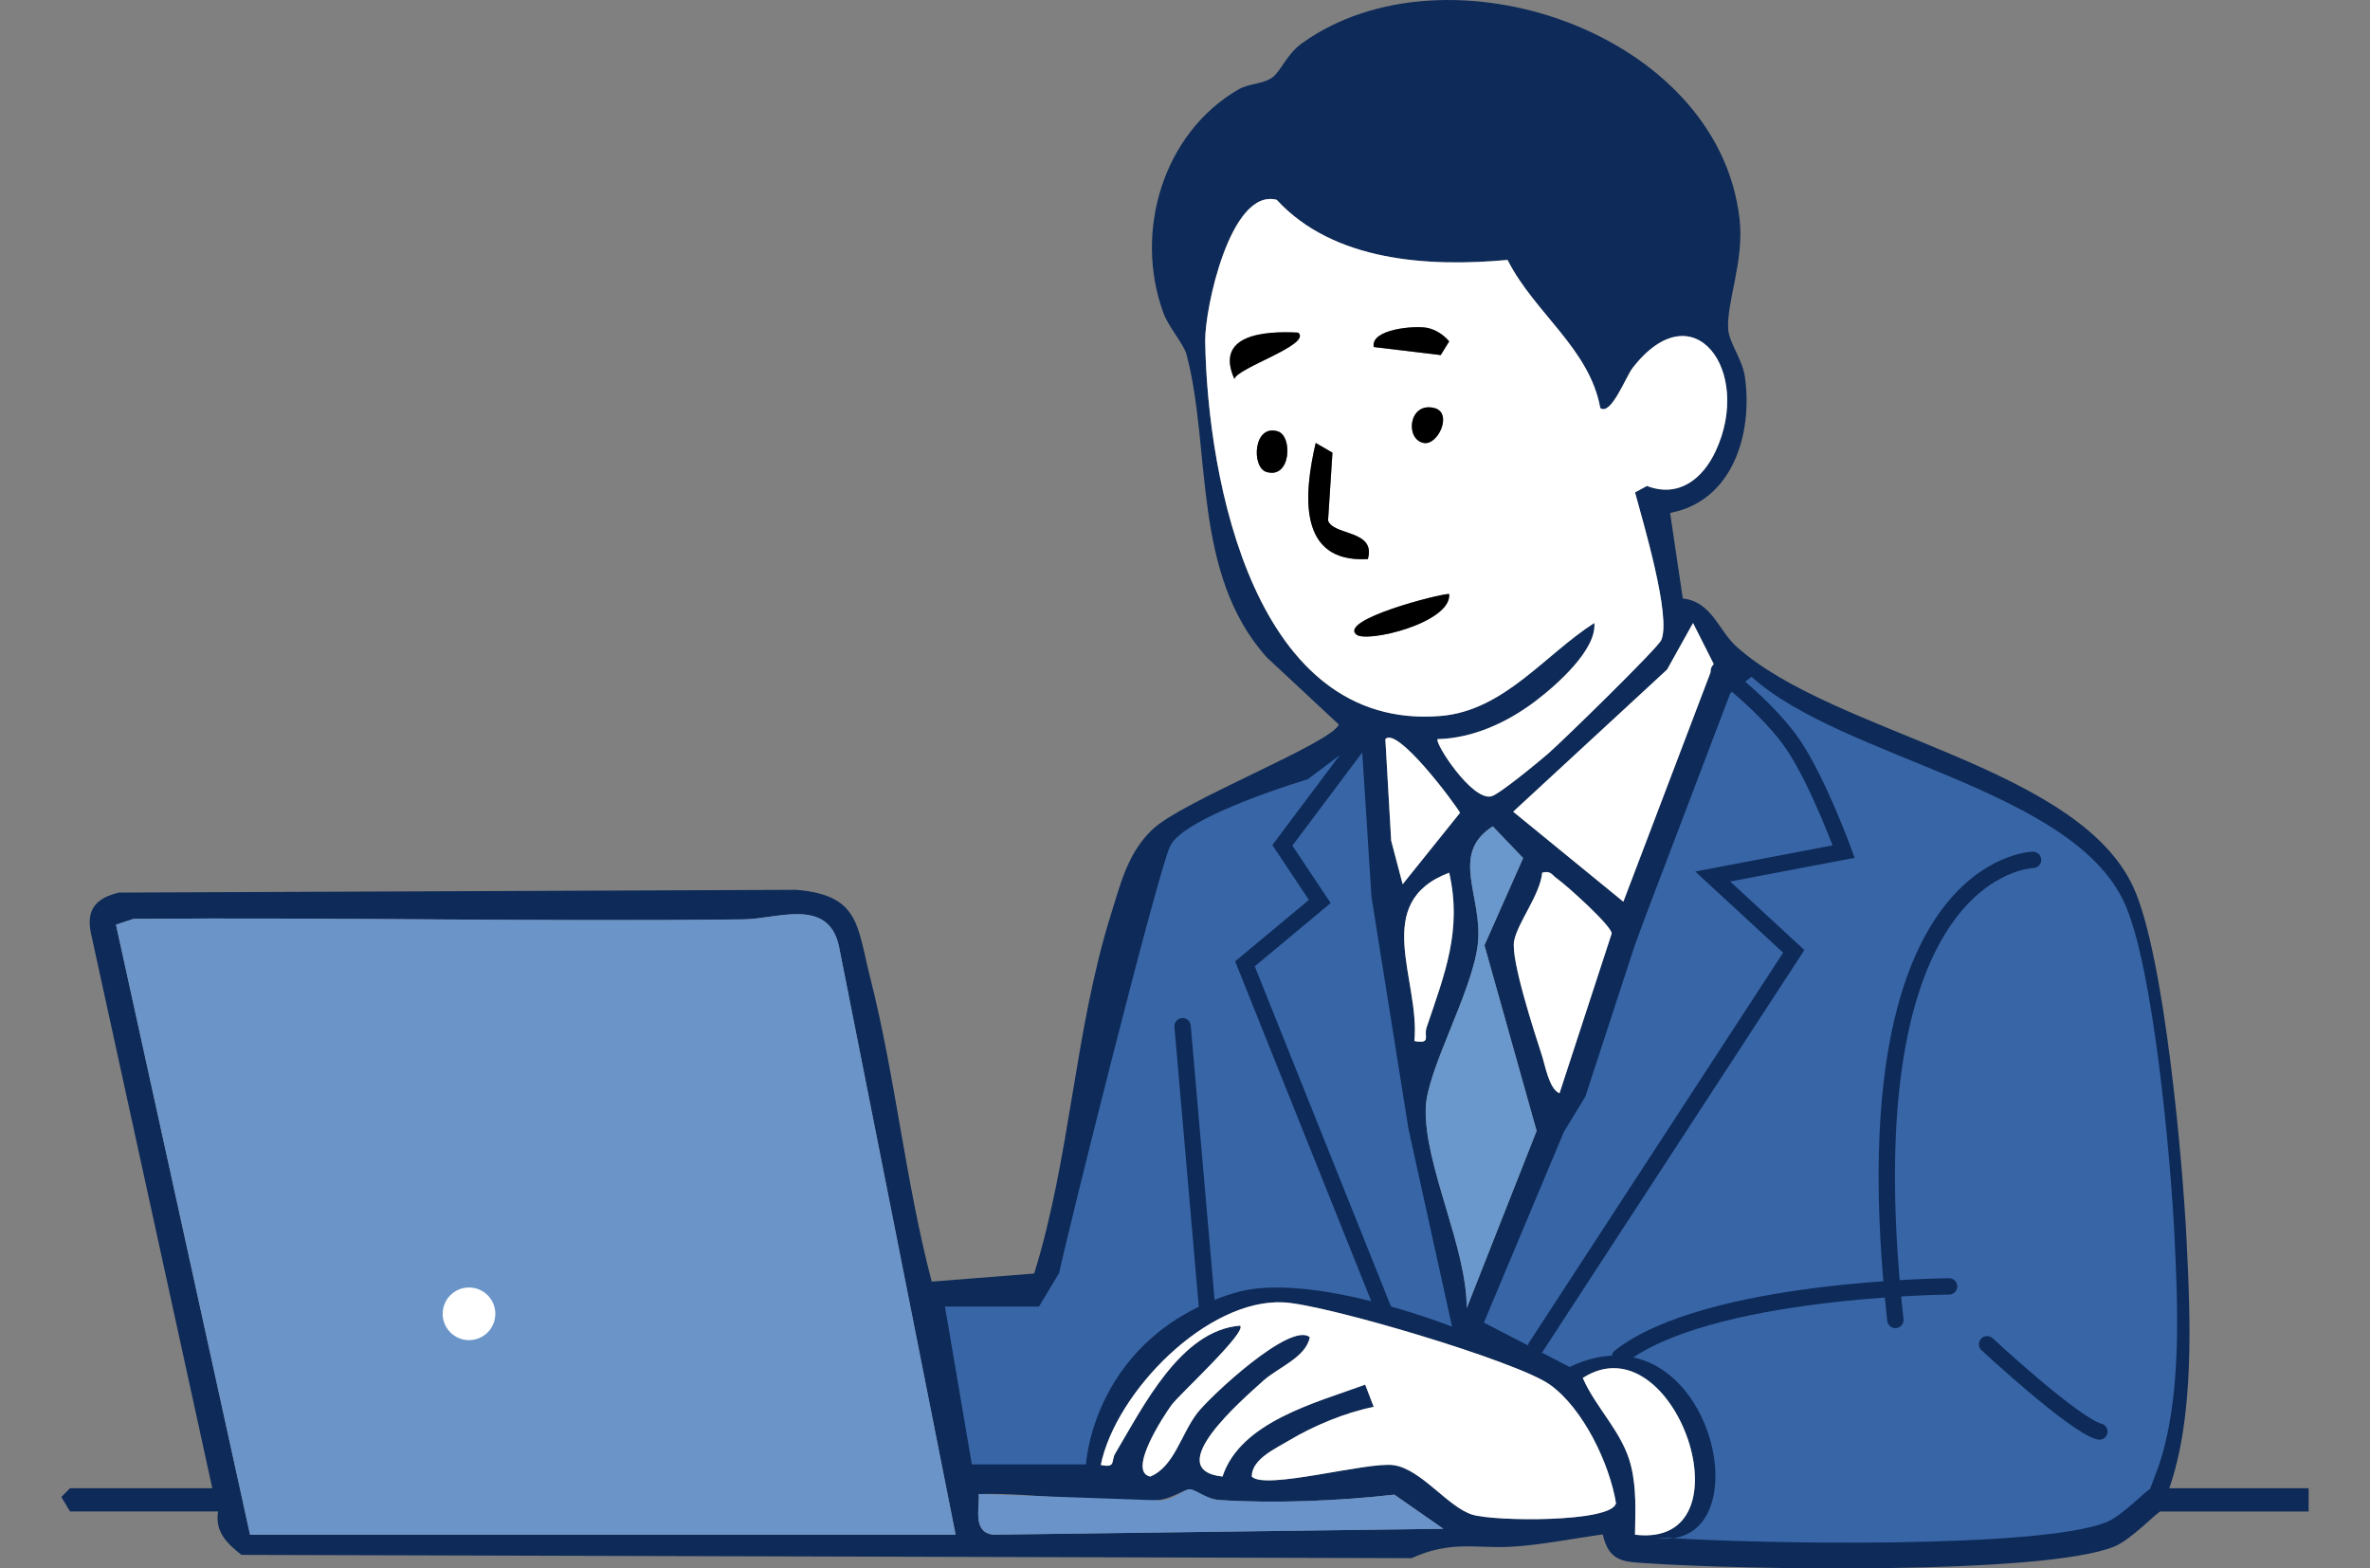 <?xml version="1.0" encoding="UTF-8"?>
<svg id="_レイヤー_1" data-name="レイヤー 1" xmlns="http://www.w3.org/2000/svg" viewBox="0 0 186 123.087">
  <rect x="0" y="0" width="186" height="123.087" fill="#808080" stroke="none"/>
  <defs>
    <style>
      .cls-1, .cls-2 {
        fill: none;
      }

      .cls-3 {
        fill: #3865a6;
      }

      .cls-4 {
        fill: #fff;
      }

      .cls-2 {
        stroke: #0d2a58;
        stroke-linecap: round;
        stroke-miterlimit: 10;
        stroke-width: 1.282px;
      }

      .cls-5 {
        fill: #0d2a58;
      }

      .cls-6 {
        fill: #6b95c9;
      }

      .cls-7 {
        fill: #6993c9;
      }

      .cls-8 {
        fill: #6a98cc;
      }
    </style>
  </defs>
  <g>
    <g>
      <path class="cls-5" d="M81.163,99.948c2.851-9.154,3.153-18.995,6.018-28.163.777-2.487,1.347-4.893,3.302-6.724,2.382-2.23,14.024-6.743,14.588-8.201l-5.655-5.273c-5.902-6.573-4.324-16.338-6.3-23.779-.213-.802-1.394-2.125-1.798-3.216-2.349-6.344-.081-14.099,5.853-17.559.862-.503,1.937-.414,2.688-.958.678-.492,1.101-1.803,2.329-2.684,11.308-8.123,32.693-.916,34.337,13.823.367,3.286-1.04,6.531-.896,8.638.07,1.028,1.112,2.347,1.309,3.71.651,4.512-.984,9.781-5.867,10.69l.996,6.716c2.273.255,2.788,2.487,4.206,3.768,7.613,6.88,26.838,9.321,31.182,18.95,2.414,5.35,3.846,21.429,4.155,27.747.299,6.099.62,13.67-1.363,19.365h10.938v1.823h-11.622c-.228,0-2.286,2.205-3.629,2.751-5.563,2.262-29.481,1.801-36.496,1.325-1.94-.131-3.151-.049-3.65-2.281-2.274.322-5.015.86-7.268.978-2.662.139-4.669-.516-7.73.89l-91.841-.257c-1.134-.896-2.096-1.814-1.833-3.408H5.495s-.681-1.133-.681-1.133l.681-.69h11.166s-9.532-43.593-9.532-43.593c-.379-1.875.458-2.739,2.21-3.152l53.144-.217c4.984.416,4.763,2.761,5.823,6.939,1.962,7.736,2.77,16.046,4.816,23.809M120.532,55.003c-2.195,1.67-4.906,2.938-7.706,3.004-.276.256,2.679,4.862,4.214,4.489.614-.149,3.716-2.712,4.449-3.346,1.124-.973,8.583-8.258,8.881-8.905.824-1.789-1.441-9.321-2.053-11.601l.935-.506c2.484.948,4.372-.541,5.396-2.744,2.916-6.269-1.733-12.691-6.519-6.519-.544.701-1.689,3.774-2.54,3.15-.835-4.669-5.181-7.477-7.276-11.624-6.196.565-13.653.132-18.118-4.72-3.634-.942-5.652,8.567-5.611,11.088.179,11.043,3.937,30.603,18.464,29.421,4.978-.405,8.189-4.815,12.075-7.3.207,2.091-2.98,4.886-4.592,6.113ZM134.494,52.114l-1.623-3.22-2.035,3.653-12.079,11.156,8.646,7.064,7.091-18.653ZM109.182,65.976l.901,3.419,4.503-5.608c-.477-.827-4.947-6.804-5.862-5.78l.457,7.969ZM120.595,88.753l-4.094-14.567,3.037-6.844-2.384-2.491c-3.453,2.205-.724,5.551-1.179,9.298s-3.986,9.802-4.081,12.811c-.142,4.488,3.243,10.96,3.214,15.707l5.488-13.913ZM118.831,73.841c-.283,1.444,1.6,7.198,2.187,9.012.267.824.561,2.599,1.372,2.95l4.097-12.542c-.01-.616-3.597-3.83-4.312-4.326-.386-.267-.456-.631-1.14-.447-.156,1.717-1.917,3.892-2.203,5.353ZM111.96,80.634c1.425-4.21,2.802-7.629,1.773-12.144-6.187,2.349-2.265,8.405-2.73,13.212,1.361.238.718-.364.957-1.068ZM65.834,74.23c-.861-3.818-4.825-2.11-7.454-2.078-15.959.195-31.933-.167-47.894-.04l-1.384.456,10.52,47.875h55.374s-9.162-46.213-9.162-46.213ZM87.522,114.072c2.191-3.664,5.135-9.678,9.804-10.034.566.503-4.807,5.434-5.386,6.231-.587.808-3.501,5.221-1.669,5.613,1.885-.777,2.408-3.305,3.679-4.971.993-1.302,7.359-7.239,8.845-5.962-.299,1.579-2.505,2.377-3.649,3.41-1.714,1.548-8.049,6.996-3.203,7.521,1.416-4.294,7.301-5.783,11.2-7.212l.668,1.743c-2.24.451-4.74,1.49-6.686,2.662-1.037.625-2.891,1.445-2.883,2.809,1.027,1.092,9.081-1.185,11.129-.897,2.166.305,4.237,3.272,6.167,3.882,1.722.545,11.003.633,11.288-.903-.513-3.099-2.568-7.425-5.189-9.296-2.577-1.841-17.591-6.293-20.906-6.458-6-.297-13.163,7.03-14.338,12.76,1.22.256.784-.319,1.13-.899ZM128.008,115.057c.445,1.853.329,3.52.31,5.387,9.292,1.129,3.149-16.961-4.099-12.301,1.039,2.388,3.16,4.293,3.789,6.913ZM77.958,120.443l35.319-.462-3.845-2.681c-4.283.488-9.376.709-13.711.423-1.084-.072-1.783-.794-2.344-.844-.415-.037-1.411.781-2.625.863-4.664.312-9.288-.597-13.934-.491.044,1.226-.48,3.013,1.141,3.193Z"/>
      <path class="cls-3" d="M102.626,61.158s-9.752,2.899-10.806,5.271-7.907,29.783-8.698,33.473l-1.581,2.636h-7.38s2.109,12.388,2.109,12.388h8.961s.527-10.015,11.597-13.442c5.894-1.824,17.132,2.636,17.132,2.636l-3.426-15.55-2.899-18.186-.791-12.388-4.217,3.163Z"/>
      <path class="cls-3" d="M135.793,54.408l-6.66,17.519-.861,2.343-3.848,11.78-1.686,2.771-6.282,14.977,6.728,3.483c11.07-5.271,15.58,14.503,6.853,13.442l1.008-.021c6.589.446,29.054.88,34.279-1.245,1.262-.513,3.195-2.584,3.409-2.584l.642-1.712c1.862-5.348,1.56-12.459,1.28-18.188-.29-5.934-1.636-21.037-3.903-26.061-4.08-9.044-22.137-11.337-29.288-17.799l-1.672,1.295Z"/>
      <path class="cls-6" d="M74.997,120.443l-9.162-46.213c-.861-3.818-4.825-2.11-7.454-2.078-15.959.195-31.933-.167-47.894-.04l-1.384.456,10.52,47.875h55.374Z"/>
      <path class="cls-4" d="M113.05,56.19c-14.527,1.182-18.285-18.378-18.464-29.421-.041-2.521,1.978-12.03,5.611-11.088,4.465,4.852,11.922,5.285,18.118,4.72,2.094,4.147,6.441,6.955,7.276,11.624.851.624,1.997-2.449,2.54-3.15,4.786-6.171,9.436.25,6.519,6.519-1.025,2.203-2.912,3.692-5.396,2.744l-.935.506c.611,2.28,2.877,9.811,2.053,11.601-.298.647-7.757,7.933-8.881,8.905-.733.634-3.835,3.196-4.449,3.346-1.536.373-4.491-4.233-4.214-4.489,2.8-.067,5.511-1.334,7.706-3.004,1.613-1.227,4.8-4.022,4.592-6.113-3.886,2.485-7.097,6.895-12.075,7.3ZM107.813,27.235l5.255.631.666-1.075c-.43-.509-1.051-.916-1.702-1.055-.969-.207-4.487.083-4.219,1.498ZM101.884,26.105c-2.64-.144-6.578.144-5.006,3.643.181-.87,6.111-2.711,5.006-3.643ZM111.697,34.758c1.147.267,2.34-2.348.891-2.731-2.002-.529-2.351,2.39-.891,2.731ZM99.384,37.036c1.938.597,2.082-2.819.903-3.182-1.938-.597-2.082,2.819-.903,3.182ZM107.353,43.874c.653-2.307-2.713-1.823-3.125-3.02l.344-5.329-1.314-.762c-.907,3.895-1.494,9.456,4.095,9.111ZM113.733,46.614c-.751-.017-8.667,2.021-7.287,3.185.815.687,7.494-.921,7.287-3.185Z"/>
      <path class="cls-4" d="M86.392,114.971c1.22.256.784-.319,1.13-.899,2.191-3.664,5.135-9.678,9.804-10.034.566.503-4.807,5.434-5.386,6.231-.587.808-3.501,5.221-1.669,5.613,1.885-.777,2.408-3.305,3.679-4.971.993-1.302,7.359-7.239,8.845-5.962-.299,1.579-2.505,2.377-3.649,3.41-1.714,1.548-8.049,6.996-3.203,7.521,1.416-4.294,7.301-5.783,11.2-7.212l.668,1.743c-2.24.451-4.74,1.49-6.686,2.662-1.037.625-2.891,1.445-2.883,2.809,1.027,1.092,9.081-1.185,11.129-.897,2.166.305,4.237,3.272,6.167,3.882,1.722.545,11.003.633,11.288-.903-.513-3.099-2.568-7.425-5.189-9.296-2.577-1.841-17.591-6.293-20.906-6.458-6-.297-13.163,7.03-14.338,12.76Z"/>
      <path class="cls-8" d="M115.107,102.666l5.488-13.913-4.094-14.567,3.037-6.844-2.384-2.491c-3.453,2.205-.724,5.551-1.179,9.298s-3.986,9.802-4.081,12.811c-.142,4.488,3.243,10.96,3.214,15.707Z"/>
      <polygon class="cls-4" points="127.403 70.766 134.494 52.114 132.871 48.893 130.836 52.546 118.757 63.702 127.403 70.766"/>
      <path class="cls-7" d="M76.817,117.25c.044,1.226-.48,3.013,1.141,3.193l35.319-.462-3.845-2.681c-4.283.488-9.376.709-13.711.423-1.084-.072-1.783-.794-2.344-.844-.415-.037-1.422,1.04-2.625.863"/>
      <path class="cls-4" d="M121.034,68.489c-.156,1.717-1.917,3.892-2.203,5.353-.283,1.444,1.6,7.198,2.187,9.012.267.824.561,2.599,1.372,2.95l4.097-12.542c-.01-.616-3.597-3.83-4.312-4.326-.386-.267-.456-.631-1.14-.447Z"/>
      <path class="cls-4" d="M124.219,108.144c1.039,2.388,3.16,4.293,3.789,6.913.445,1.853.329,3.52.31,5.387,9.292,1.129,3.149-16.961-4.099-12.301Z"/>
      <path class="cls-4" d="M108.725,58.007l.457,7.969.901,3.419,4.503-5.608c-.477-.827-4.947-6.804-5.862-5.78Z"/>
      <path class="cls-4" d="M111.003,81.702c1.361.238.718-.364.957-1.068,1.425-4.21,2.802-7.629,1.773-12.144-6.187,2.349-2.265,8.405-2.73,13.212Z"/>
      <path d="M103.258,34.764c-.907,3.895-1.494,9.456,4.095,9.111.653-2.307-2.713-1.823-3.125-3.02l.344-5.329-1.314-.762Z"/>
      <path d="M106.446,49.799c.815.687,7.494-.921,7.287-3.185-.751-.017-8.667,2.021-7.287,3.185Z"/>
      <path d="M96.878,29.747c.181-.87,6.111-2.711,5.006-3.643-2.64-.144-6.578.144-5.006,3.643Z"/>
      <path d="M112.032,25.737c-.969-.207-4.487.083-4.219,1.498l5.255.631.666-1.075c-.43-.509-1.051-.916-1.702-1.055Z"/>
      <path d="M100.286,33.854c-1.938-.597-2.082,2.819-.903,3.182,1.938.597,2.082-2.819.903-3.182Z"/>
      <path d="M112.588,32.028c-2.002-.529-2.351,2.39-.891,2.731,1.147.267,2.34-2.348.891-2.731Z"/>
      <path class="cls-2" d="M152.967,100.957s-18.977.151-25.829,5.535"/>
      <path class="cls-2" d="M159.556,67.484s-14.76.264-10.806,36.108"/>
      <path class="cls-2" d="M155.949,105.498s6.852,6.363,8.81,6.852"/>
      <path class="cls-2" d="M134.903,52.638s3.916,2.937,5.873,5.873c1.958,2.937,3.916,8.321,3.916,8.321l-10.278,1.958,6.363,5.873-20.227,31.038"/>
      <polyline class="cls-2" points="106.515 58.511 100.641 66.343 103.578 70.748 97.705 75.642 108.688 103.065"/>
      <line class="cls-2" x1="92.81" y1="80.536" x2="94.768" y2="103.051"/>
    </g>
    <circle class="cls-4" cx="36.808" cy="103.109" r="2.066"/>
  </g>
  <rect class="cls-1" y="17.592" width="186" height="87.903"/>
</svg>